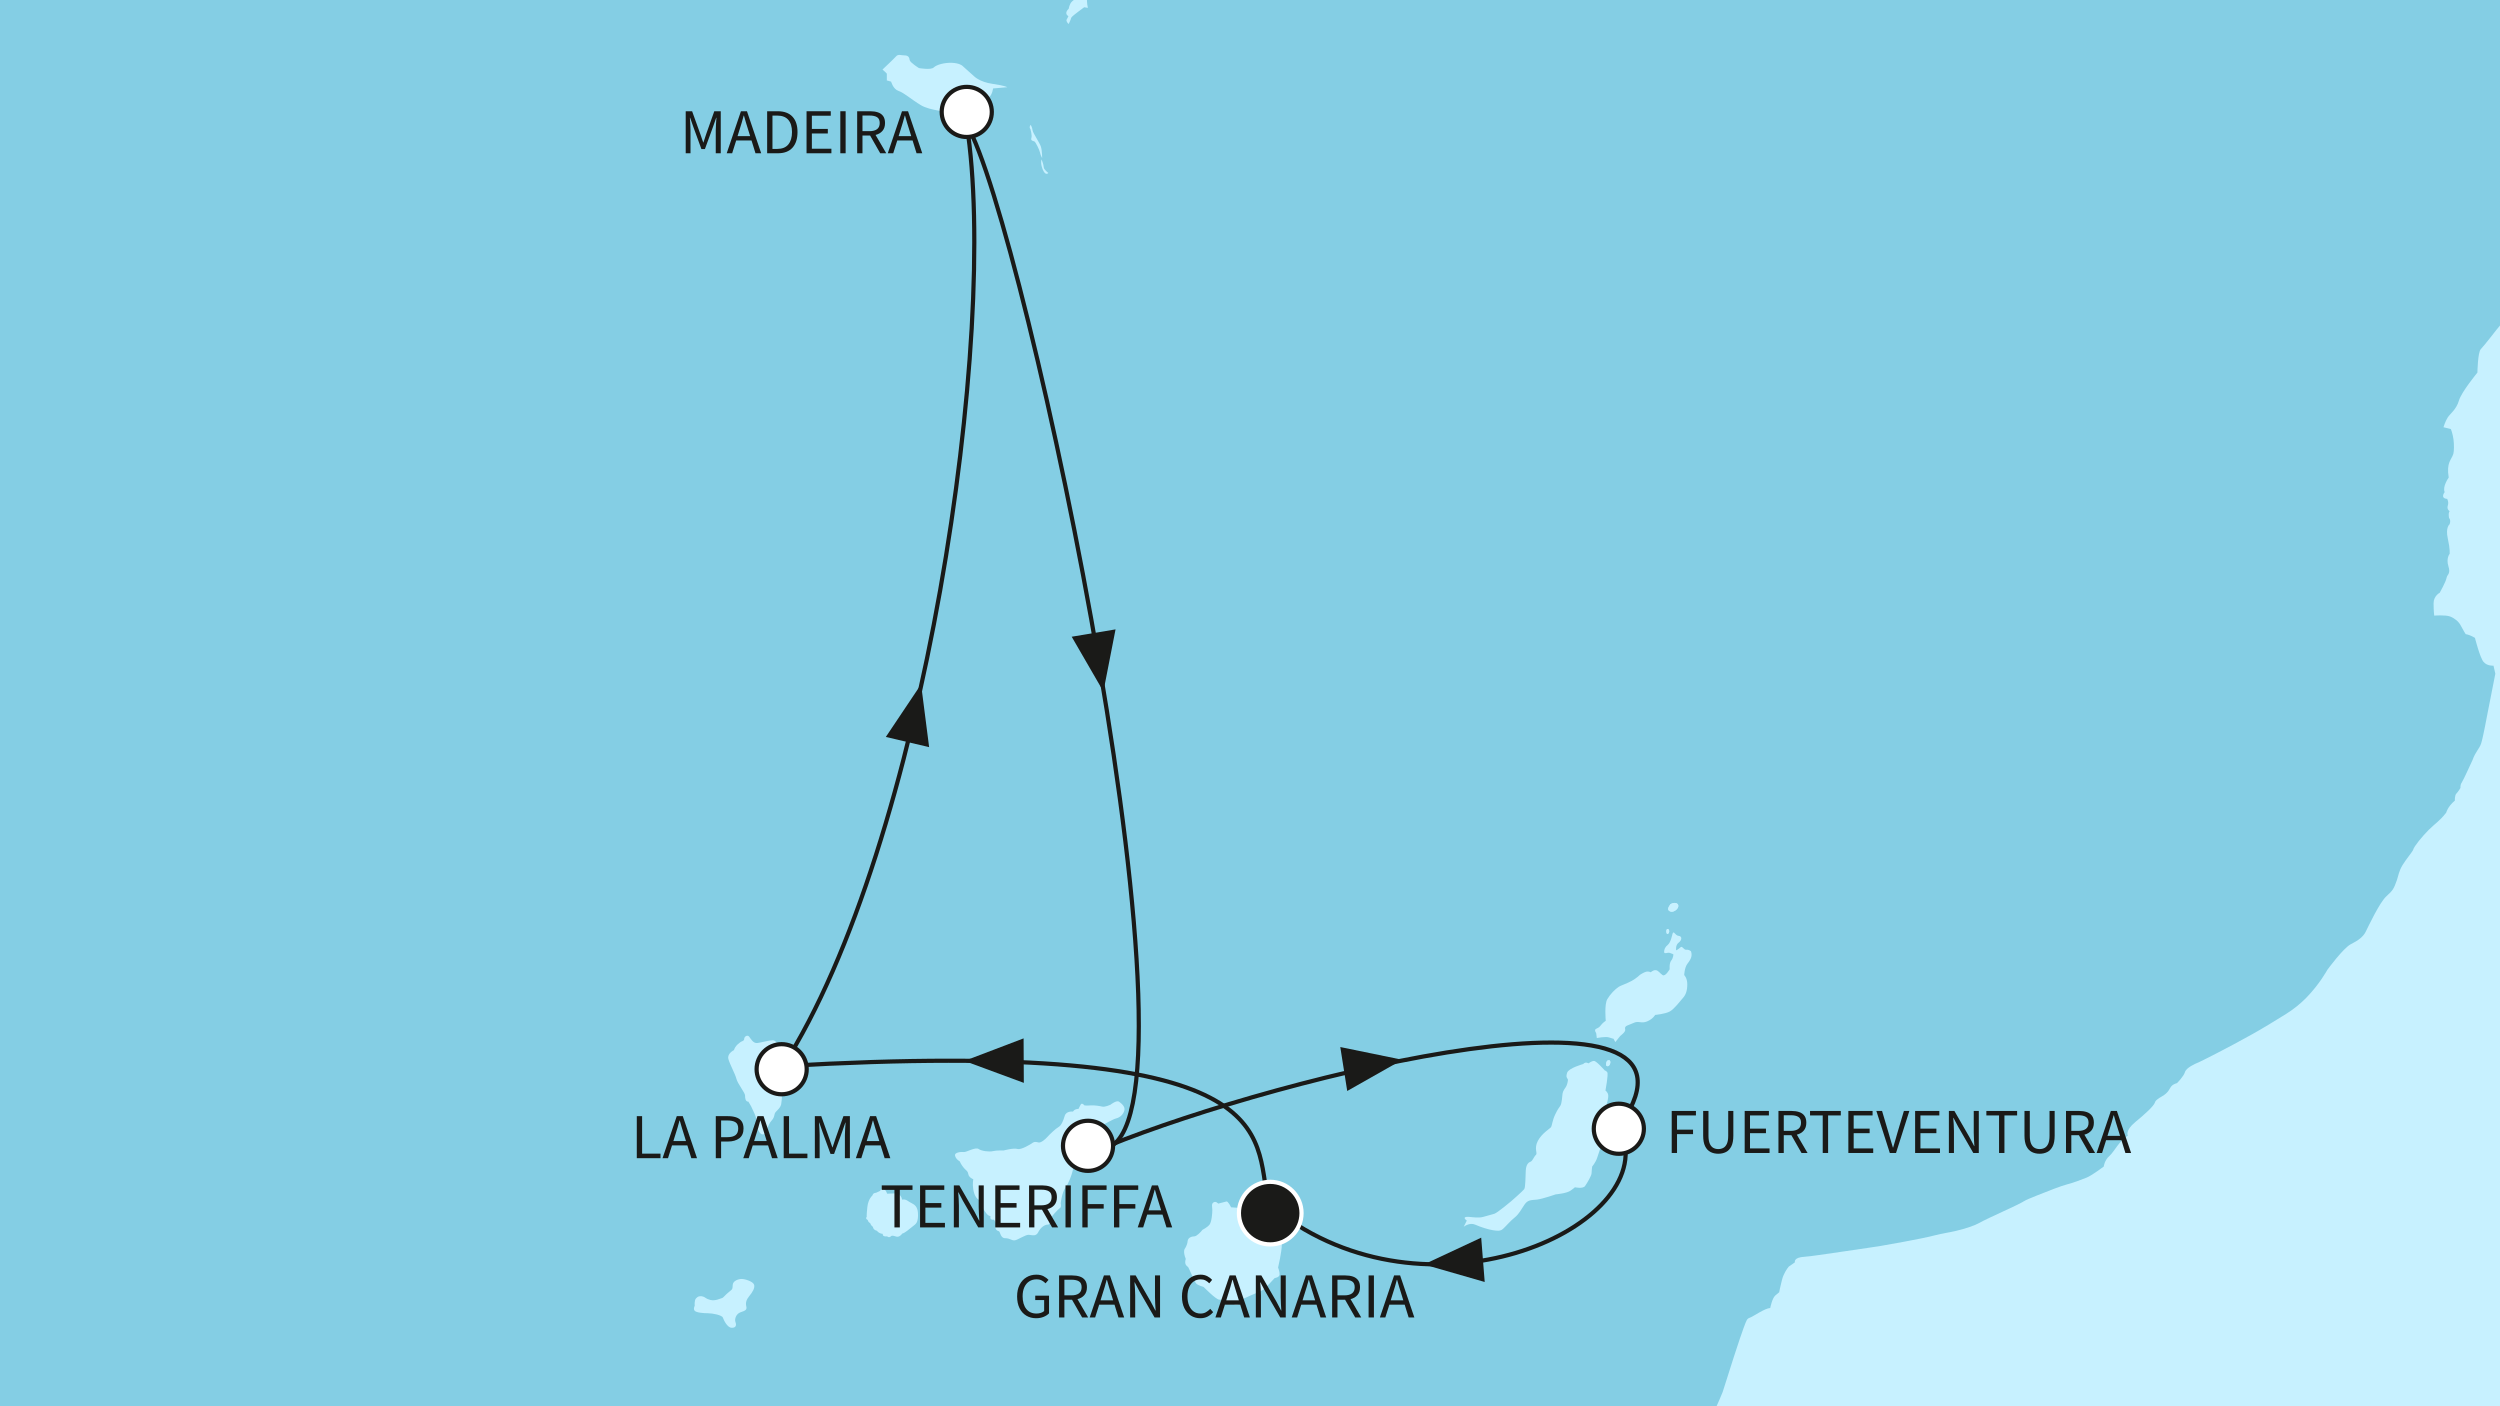 <?xml version="1.0" encoding="utf-8"?>
<!-- Generator: Adobe Illustrator 29.7.1, SVG Export Plug-In . SVG Version: 9.03 Build 0)  -->
<svg version="1.1" id="Ebene_1" xmlns="http://www.w3.org/2000/svg" xmlns:xlink="http://www.w3.org/1999/xlink" x="0px" y="0px"
	 width="640px" height="360px" viewBox="0 0 640 360" style="enable-background:new 0 0 640 360;" xml:space="preserve">
<rect x="0" y="0" width="640" height="360" fill="#808080" stroke="none"/>
<style type="text/css">
	
		.st0{clip-path:url(#SVGID_00000066502101637379868820000000756640679476629156_);fill-rule:evenodd;clip-rule:evenodd;fill:#84CEE4;}
	.st1{clip-path:url(#SVGID_00000066502101637379868820000000756640679476629156_);}
	.st2{fill-rule:evenodd;clip-rule:evenodd;fill:#C7F1FF;}
	.st3{fill:#C7F1FF;}
	
		.st4{clip-path:url(#SVGID_00000066502101637379868820000000756640679476629156_);fill-rule:evenodd;clip-rule:evenodd;fill:#C7F1FF;}
	
		.st5{clip-path:url(#SVGID_00000066502101637379868820000000756640679476629156_);fill:none;stroke:#1A1A18;stroke-width:1.075;stroke-miterlimit:10;}
	.st6{clip-path:url(#SVGID_00000066502101637379868820000000756640679476629156_);fill:#1A1A18;}
	
		.st7{clip-path:url(#SVGID_00000066502101637379868820000000756640679476629156_);fill-rule:evenodd;clip-rule:evenodd;fill:#FFFFFF;stroke:#1A1A18;stroke-width:1.075;stroke-miterlimit:10;}
	.st8{fill:#1A1A18;}
	
		.st9{clip-path:url(#SVGID_00000066502101637379868820000000756640679476629156_);fill-rule:evenodd;clip-rule:evenodd;fill:#1A1A18;stroke:#FFFFFF;stroke-width:1.075;stroke-miterlimit:10;}
</style>
<g>
	<defs>
		<rect id="SVGID_1_" width="640" height="360"/>
	</defs>
	<clipPath id="SVGID_00000072265954177209524520000006906113222379348143_">
		<use xlink:href="#SVGID_1_"  style="overflow:visible;"/>
	</clipPath>
	
		<rect x="-185.782" y="-174.449" style="clip-path:url(#SVGID_00000072265954177209524520000006906113222379348143_);fill-rule:evenodd;clip-rule:evenodd;fill:#84CEE4;" width="1106.612" height="1202.886"/>
	<g style="clip-path:url(#SVGID_00000072265954177209524520000006906113222379348143_);">
		<g>
			<path class="st2" d="M266.477,37.562c-0.316-1.03-2.052-3.478-2.136-4.191
				c-0.075-0.709-0.475-1.421-0.475-1.421c-0.548,0.632-0.073,1.105-0.073,1.105
				s0.473,1.582,0.239,2.293c-0.239,0.711,0.473,0.711,0.789,0.868
				c0.316,0.161,1.341,2.295,1.421,2.843c0.077,0.559,0.552,1.427,0.552,1.427
				S266.793,38.587,266.477,37.562z M267.19,42.778c0-0.63-0.552-1.973-0.552-1.973
				s-0.345,0.751,0.186,2.265c0.038,0.106,0.079,0.223,0.126,0.342
				c0.714,1.739,1.43,0.868,1.43,0.868S267.19,43.412,267.19,42.778z"/>
		</g>
	</g>
	<g style="clip-path:url(#SVGID_00000072265954177209524520000006906113222379348143_);">
		<g>
			<path class="st2" d="M201.726,272.708c-0.077-0.711-1.343-1.741-1.657-3.161
				c-0.318-1.427-1.264-3.241-2.22-3.241c-0.946,0-2.839,0.55-3.948,0.707
				c-1.104,0.161-1.741-1.184-2.134-1.657c-0.396-0.479-1.27-0.082-1.27,0.711
				c0,0,0,0.316-0.471,0.473c-0.473,0.159-0.946,0.634-0.946,0.634
				s-0.793,0.473-1.195,1.661c0,0-1.809,0.866-1.414,2.291
				c0.396,1.425,1.741,3.794,2.052,5.062c0.318,1.26,2.216,3.555,2.216,4.264
				c0,0.716,0.082,1.582,0.871,1.582c0.057,0.212,0.36,0.555,0.7,1.231
				c0.568,1.114,1.27,2.724,1.27,3.12c0,0.632,0,1.657,0.32,2.452
				c0.318,0.789,0.712,1.578,1.421,1.578c0.711,0,1.027-0.871,1.111-1.343
				c0.077-0.473,0.55-1.664,1.105-2.212c0.555-0.557,0.636-1.109,0.791-1.743
				c0.155-0.627,1.423-1.262,1.657-2.446c0.239-1.186,0.318-4.273,0-4.9
				c-0.309-0.634-0.393-1.029,0-2.061
				C200.383,274.681,201.805,273.417,201.726,272.708z M233.585,308.126
				c-1.341-0.636-1.419-1.189-2.685-1.03c0-0.555-0.559-1.58-1.582-1.58
				c-1.027,0-2.216,0.075-2.216,0.075s-0.314-1.105-0.945-1.182
				c-0.636-0.079-0.871,0.473-0.871,0.473l-1.03,0.473c0,0-0.791,0-0.871,0.634
				c0,0-1.107,0.868-1.343,3.003c-0.234,2.137-0.159,2.532-0.159,2.532
				s-0.475,0.393,0.243,0.789c0.153,0.632,0.628,0.793,0.628,0.793
				s0.234,0.709,0.711,0.945c0,0,0,0.791,1.03,1.03c0,0,0.473,0.714,1.502,0.791
				c0,0-0.238,0.791,1.105,0.634c0,0,0.475,0.473,0.955,0
				c0.473-0.477,1.262,0.236,1.896,0.077c0.632-0.159,1.023-0.789,1.023-0.789
				s0.323,0,1.268-0.714c0.948-0.711,1.341-1.105,1.975-1.577
				c0.634-0.48,0.793-1.43,0.793-2.375
				C235.013,310.181,234.931,308.758,233.585,308.126z M189.868,327.414
				c-0.868,0-2.212,0.473-2.291,1.503c-0.079,1.029,0.08,1.029-0.95,1.818
				c-1.025,0.789-1.423,1.504-1.821,1.584c-0.393,0.075-1.657,0.784-2.925,0.473
				c-1.259-0.318-1.184-0.634-1.893-0.87c-0.714-0.236-1.345-0.08-1.818,0.473
				c-0.477,0.552-0.318,1.9-0.318,1.9s-0.398,0.634-0.08,1.182
				c0.318,0.559,2.291,0.714,3.476,0.714c1.191,0,3.559,0.475,3.798,1.109
				c0.234,0.63,1.107,2.528,2.214,2.609c1.109,0.075,1.343-0.634,1.027-1.427
				c-0.314-0.789,0.161-2.134,1.266-2.53c1.105-0.393,1.741-0.55,1.502-1.502
				c-0.234-0.948,0-1.737,0.787-2.687c0.791-0.948,1.507-2.134,1.189-2.925
				C192.716,328.049,190.739,327.414,189.868,327.414z M286.478,282.034
				c-0.628-0.475-2.218,0.791-2.218,0.791s-1.421,0.634-2.05,0.473
				c-0.632-0.155-2.057-0.393-3.005-0.312c-0.948,0.075-1.582,0-1.582,0
				s-0.632-0.795-0.95-0.236c-0.312,0.548-0.555,1.105-0.555,1.105
				c-1.186,0.077-1.423,0.711-1.423,0.711s-1.741-0.238-2.132,1.105
				c-0.395,1.345-0.871,2.452-1.582,2.85c-0.711,0.391-2.289,1.893-2.848,2.528
				c-0.555,0.632-1.659,1.582-2.291,1.421c-0.632-0.157-1.027-0.316-1.818,0.318
				c0,0-2.612,1.661-3.555,1.346c-0.95-0.318-3.557,0.393-3.557,0.393
				s-1.741-0.077-2.691,0.159c-0.95,0.236-2.925,0-3.714-0.552
				c-0.789-0.552-3.162,0.866-3.721,0.789c-0.55-0.08-2.525,0-2.287,0.952
				c0.236,0.948,1.182,1.421,1.182,1.421s0.398,0.946,1.105,1.739
				c0.718,0.789,0.952,0.711,1.111,1.577c0.155,0.871,1.262,1.268,1.262,1.268
				s-0.236,1.186,0,2.609c0.234,1.425,0.791,2.45,1.661,2.768
				c0,0,0.714,0.946,0.634,1.423c-0.077,0.475,1.107,2.214,1.58,2.45
				c0.473,0.238,0.555,0.238,0.555,0.238s-0.395,1.03,0.87,0.868
				c0,0,0.791,1.025,0.473,1.659c-0.314,0.632,0.239,1.186,0.712,1.266
				c0.477,0.079,0.398,1.818,1.661,1.818c1.268,0,1.657,0.634,2.448,0.555
				c0.795-0.082,2.771-1.505,3.641-1.423c0.871,0.075,1.816,0.473,2.371-0.632
				c0.676-1.354,1.739-1.975,2.448-1.975c0.712,0,0.555-0.634,0.555-1.191
				c0-0.55,2.214-2.848,2.609-3.082c0.398-0.239,0.157-1.186,0.157-1.186
				s0.318-2.764,1.189-3.955c0.866-1.182,1.582-3.157,1.898-4.425
				c0.312-1.264,0.707-4.744,0.707-4.744l1.191-1.107c0,0,1.184-0.316,2.132-1.661
				c0,0,1.659-1.025,2.293-2.13c0.634-1.111,0.634-1.9,1.266-2.057
				c0.63-0.161,2.607-1.425,3.557-1.664c0.95-0.234,1.737-0.946,2.057-1.975
				C288.135,283.297,287.112,282.506,286.478,282.034z M326.479,315.006
				c0,0-0.157-2.061-0.238-3.243c-0.075-1.191-0.871-1.818-0.871-1.818l0.164-0.714
				c0.471-0.398,0.707-1.03,0.632-1.578c-0.084-0.557-0.236-1.191-1.187-0.323
				c-0.948,0.871-0.241,1.348-0.477,2.059c-0.236,0.709-1.421,0.157-1.421,0.157
				s-0.868-0.714-1.734-0.393c0,0-0.164-0.711-1.586-0.711
				c-1.418,0-2.214,0.789-2.214,0.789l-2.373-0.157c0,0-0.789-1.584-1.18-1.502
				c-0.398,0.082-2.139,0.555-2.139,0.555s-0.557-0.716-1.191-0.318
				c-0.625,0.393-0.309,1.184-0.309,1.975c0,0.789-0.161,3.005-0.712,3.721
				c-0.557,0.707-1.823,1.339-1.823,1.339c-0.314,0.473-1.502,1.664-2.05,1.664
				c-0.557,0-1.664,0.236-1.745,1.262c-0.077,1.027-0.711,1.898-0.711,1.898
				s-0.55,0.632,0.238,2.612c-0.475,1.58,0.396,1.818,0.636,2.132
				c0.234,0.316,1.582,3.716,2.055,4.189c0.473,0.475,1.896,0.871,1.896,0.871
				s3.084,3.162,3.955,3.243c0.871,0.079,1.657,0,1.657,0s0.398,0.711,1.268,0.789
				c0.871,0.082,0.787,0.632,1.661,0.557c0.866-0.082,1.025-1.266,1.025-1.266
				s1.206-0.634,2.585-1.215c1.383-0.583,2.947-1.116,3.663-1.871
				c1.416-1.5,2.369-2.528,2.369-2.528s1.264-0.159,1.264-0.948
				c0-0.791-0.396-1.741-0.396-1.741s0.952-4.03,0.952-5.85
				S326.479,315.006,326.479,315.006z M427.599,233.334
				c0.866,0.318,2.053-0.632,2.053-1.423c0-0.793-1.105-1.03-2.053-0.395
				C427.044,232.309,426.726,233.018,427.599,233.334z M427.122,238.95
				c0.477-0.555,0-1.505-0.473-0.952C426.487,238.471,426.649,239.503,427.122,238.95z
				 M432.895,243.533c0,0-0.473-0.473-1.184-0.393
				c-0.711,0.075-1.03-1.105-1.502-0.632c-0.477,0.473-1.114,0.789-1.114,0.789
				s-0.234-1.343,0.636-1.975c0.866-0.634,0.95-1.659,0-1.739
				c-0.945-0.079-1.266-1.584-1.582-0.477c-0.077,0.318-0.473,2.216-1.184,2.766
				c-0.711,0.557-0.952,1.189-0.952,1.823c0,0.63,0.873,0.082,1.425,0.236
				c0.552,0.155,0.95,0.393,0.95,0.393s0,0.871-0.555,1.582
				c-0.55,0.712-0.396,2.216-0.396,2.216s-1.105,1.973-1.818,1.5
				c-0.711-0.475-1.107-1.264-1.816-1.264c-0.714,0-1.191,0.552-1.191,0.552
				s-0.548-0.316-1.18-0.159c-0.636,0.159-1.582,0.791-1.582,0.791
				s-0.95,0.912-2.075,1.536c-1.319,0.731-2.87,1.206-3.38,1.547
				c-0.952,0.634-2.136,1.818-2.925,3.161c-0.795,1.346-0.397,5.537-0.397,5.537
				s-0.789,0.473-1.421,1.343c-0.636,0.87-1.9,0.473-1.027,1.818l0.159,1.262
				c0,0,2.289-0.473,3.159-0.155c0.868,0.316,1.107,0.316,1.107,0.316l0.475,0.87
				l1.262-1.58c0,0,1.452-1.056,1.264-1.661c-0.314-1.03,0.868-1.03,2.139-1.664
				c1.268-0.63,1.973,0.238,3.478-0.391c1.502-0.636,2.055-1.661,2.055-1.661
				s2.532-0.236,3.716-0.868c1.184-0.634,2.684-2.689,3.398-3.478
				c0.712-0.793,1.109-1.818,1.109-3.482c0-1.659-0.789-2.371-0.789-2.371
				s0.075-1.898,0.789-2.846C432.656,245.824,433.365,244.878,432.895,243.533z
				 M411.707,280.377c-0.079-0.795-0.711-1.189-0.711-1.189s0.786-4.189,0.475-4.662
				c-0.318-0.475-0.634-0.475-0.634-0.475s-2.137-2.452-2.771-2.452
				c-0.632,0-1.421,0.63-1.421,0.63s-0.714-0.55-1.345,0.164
				c0,0-3.712,1.025-4.109,2.212c-0.393,1.186,0,1.345,0.159,1.664
				c0.159,0.312-0.234,1.657-0.473,1.975c-0.238,0.316-0.795,1.105-0.87,1.737
				c-0.08,0.634-0.161,2.45-0.555,3.082c-0.398,0.634-0.632,0.793-1.345,2.295
				c-0.707,1.502-0.789,2.766-1.025,3.164c-0.239,0.391-2.373,1.582-3.398,3.557
				c-1.029,1.975,0,3.161-0.479,3.553c-0.475,0.397-0.87,1.582-1.345,1.743
				c-0.473,0.157-1.18,0.63-1.264,2.291c-0.075,1.661-0.075,4.271-0.389,4.746
				c-0.325,0.473-3.323,3.08-3.323,3.08s-3.557,3.007-4.35,3.243
				c-0.791,0.236-1.741,0.473-2.843,0.791c-1.105,0.316-2.687,0.077-3.557,0
				c-0.87-0.082-1.821,0.077-0.632,0.948l-0.793,1.58
				c0,0,1.503-1.182,2.921-0.548c1.429,0.632,3.402,1.259,4.514,1.421
				c1.102,0.157,1.891,0.316,2.607-0.316c0.712-0.632,1.896-2.057,3-2.927
				c1.109-0.868,1.664-2.055,2.532-3.321c0.873-1.264,1.741-1.105,3.164-1.264
				c1.421-0.159,4.821-1.343,4.821-1.343s2.771-0.236,3.796-0.95
				c1.027-0.714,1.102-0.868,1.102-0.868s2.061,0.475,2.612-0.318
				c0.557-0.789,1.659-2.684,1.659-3.241c0-0.555,0.159-1.739,0.159-1.739
				s0.875-1.027,1.268-2.214c0.395-1.184,1.107-3.164,1.107-3.794
				c0-0.634-0.634-1.109-0.634-1.109s0.634-1.025,0.318-1.978
				c-0.318-0.945-0.477-1.421-0.477-1.421s1.266,0.316,1.821-2.293
				c0.552-2.607,0.312-3.159,0.312-3.159S411.782,281.167,411.707,280.377z
				 M411.388,271.599c-0.236,0.398-0.475,1.425,0.239,1.345
				C412.338,272.865,412.654,270.808,411.388,271.599z M249.793,28.342
				c1.898-0.952,2.373-2.534,3.323-3.323c0.945-0.791,1.105-2.373,1.105-2.373
				l3.639-0.318c0,0-0.475-0.393-3.798-0.866c-3.321-0.473-4.743-1.978-4.743-1.978
				l-3.003-2.689c0,0-0.709-0.632-2.607-0.714c-1.9-0.077-3.955,0.475-4.666,1.187
				c-0.714,0.714-3.798,0.159-3.798,0.159s-2.287-1.423-2.371-2.055
				c-0.075-0.632-0.314-1.186-1.264-1.186c-0.946,0-1.657-0.396-2.214,0.236
				c-0.55,0.634-3.082,3.005-3.082,3.005l-0.393,0.393
				c0,0,0.868,0.716,1.107,1.032v1.739l1.105,0.314c0,0,0.473,1.896,1.898,2.375
				c1.425,0.473,3.319,2.211,5.689,3.632c2.373,1.429,7.276,1.741,7.276,1.741
				s0.475,0.791,1.266,0.475c0.787-0.314,1.734-0.95,1.734-0.95
				S247.898,29.288,249.793,28.342z M293.986,583.244c0.557,0,0.395-0.707,0.395-0.707
				C294.068,582.617,293.436,583.244,293.986,583.244z M293.831,584.115
				c0,0,0.318,1.659,0.791,1.821C295.097,586.095,293.831,583.401,293.831,584.115z"/>
		</g>
	</g>
	<g style="clip-path:url(#SVGID_00000072265954177209524520000006906113222379348143_);">
		<path class="st3" d="M427.599,233.334c0.866,0.318,2.053-0.632,2.053-1.423
			c0-0.793-1.105-1.03-2.053-0.395C427.044,232.309,426.726,233.018,427.599,233.334z
			"/>
		<path class="st3" d="M427.122,238.95c0.477-0.555,0-1.505-0.473-0.952
			C426.487,238.471,426.649,239.503,427.122,238.95z"/>
		<path class="st3" d="M411.627,272.944c0.711-0.079,1.027-2.136-0.239-1.345
			C411.152,271.996,410.913,273.024,411.627,272.944z"/>
		<path class="st3" d="M273.514,4.147l-0.395,0.789c0,0-0.239,0.159,0,0.632
			c0.236,0.477,0.471,0.555,0.471,0.555s0.559-1.107,0.636-1.58
			c0.234-0.395,1.341-1.184,1.739-1.502s1.582-1.186,1.582-1.186l0.952,0.157
			l-0.163-0.871c-0.077-0.391-0.077-1.264-0.077-1.264s0.314-0.159,0-0.473
			c-0.32-0.318-1.266-0.318-1.896-0.159c-0.634,0.159-1.186,0.473-1.902,1.107
			c-0.707,0.634-0.871,1.893-0.871,1.893S272.247,3.358,273.514,4.147z"/>
	</g>
	
		<path style="clip-path:url(#SVGID_00000072265954177209524520000006906113222379348143_);fill-rule:evenodd;clip-rule:evenodd;fill:#C7F1FF;" d="
		M921.031,675.878l-0.069-785.813H814.002l-2.691,6.801l-4.275,8.537
		c0,0-0.53,1.823-1.531,3.942c-0.57,1.189-1.445,2.475-2.059,3.581
		c-1.997,3.577-3.922,5.95-4.94,7.656c-1.9,3.162-2.932,6.485-5.771,11.86
		c-2.85,5.378-6.091,7.905-6.091,7.905s-3.476,4.428-5.373,6.641
		c-1.898,2.212-6.96,4.109-8.064,5.216c-1.107,1.105-3.793,3.005-5.853,3.166
		c-1.476,0.11-4.521,2.753-6.381,4.233c-0.731,0.579-1.684,0.983-1.684,0.983
		s-1.765,0.904-2.472,0.986c-1.049,0.594-2.227,1.637-3.06,2.333
		c-1.898,1.582-6.557,4.346-8.298,4.346c-1.739,0-1.98-0.709-3.562,0.557
		c0,0-1.262,0.946-3.159,2.132c0,0-1.582,0.871-2.296,1.345
		c-0.705,0.473-1.814,0.871-1.814,0.871c0-0.871-1.03-0.316-1.03-0.316
		c-0.555,0.473-5.298,3.082-5.298,3.082c-1.582-0.157-4.112,1.264-4.112,1.264
		s-6.719,3.323-7.51,3.48c0,0-1.014-0.064-1.816,0.552
		c-1.348,1.03-3.398,1.345-4.428,1.818c-2.691,0.634-2.375,1.423-3.637,2.846
		c-1.268,1.423-4.9,4.589-6.01,4.744c-0.398,0.161-2.605,0.082-2.605,0.082
		c0-0.87-0.875-0.555-0.875-0.555s-0.791,0-2.373,1.584
		c-1.582,1.578-3.316,4.898-3.316,4.898s-0.157,0.632-1.268,2.689l-0.314,0.791
		c0,0-3.321,4.582-4.193,5.298c-0.866,0.709-1.975,2.607-1.975,2.607
		s-0.946,0.157-1.5,0.95c-0.557,0.789-0.316,1.741-0.316,1.741
		s-3.875,3.555-6.248,6.637c-1.578,1.58-5.851,4.744-10.433,9.962
		c-4.582,5.216-7.751,6.798-9.016,7.905c-1.262,1.107-0.789,2.528,0.479,3.48
		c1.262,0.948,1.262,0.948,1.262,3.002c0,2.055-2.53,4.744-2.53,6.642
		c0,1.898,2.216,1.582,2.216,2.371c0,0,0.157,2.057-0.161,2.532
		c-0.316,0.473-0.552,1.58-0.473,2.687c0.634,2.53-0.948,4.271-1.582,5.378
		c-0.627,1.105-3,6.482-3,6.482s-0.121,0.433-0.656,1.089
		c-1.182,1.449-3.458,3.966-4.405,5.232c-1.9,2.534-8.38,10.278-8.38,10.278
		s-3.241,4.194-4.034,4.982c-0.789,0.789-0.871,6.009-0.871,6.009
		s-4.109,4.978-4.744,7.194c-0.632,2.216-2.211,3.319-2.843,4.271
		c-0.632,0.948-1.105,2.528-1.105,2.528l1.896,0.473c0,0,0.446,1.027,0.672,2.667
		c0.159,1.202,0.159,2.989-0.04,3.661c-0.473,1.582-1.823,2.132-1.189,6.087
		c0,0-1.657,2.291-1.03,3.719c0,0-1.266,1.58,0.636,1.739
		c0,0,0.477,0.789,0.159,1.739c-0.316,0.948,0.475,1.421,0.475,1.421
		s-0.4,0.239-0.157,1.739c0,0,0.55,0.395,0.157,1.586
		c0,0-1.107,0.784-0.475,3.632s0.475,3.953,0.475,3.953s-0.948,1.109-0.316,3.159
		c0.632,2.059-0.318,2.059-0.475,3.007c-0.157,0.948-1.745,3.793-1.745,3.793
		s-1.575,0.791-1.575,2.689c0,1.898,0.159,3.164,0.159,3.164
		s2.921-0.238,4.109,0.236c1.182,0.473,2.211,1.343,2.684,2.296
		c0.479,0.948,1.268,2.212,1.268,2.212c1.107,0.157,2.371,0.948,2.371,0.948
		s1.266,5.062,2.211,6.166c0.955,1.107,2.534,0.95,2.534,0.95l0.473,2.055
		l-2.052,10.433c0,0-1.105,6.007-1.584,7.435
		c-0.477,1.423-1.423,2.055-2.214,4.269c-0.157,0.316-2.373,5.221-2.768,5.771
		c-0.396,0.555-0.314,1.345-0.314,1.345s-0.555,0.948-1.03,1.421
		c-0.473,0.473-0.398,1.818-0.398,1.818c-1.893,1.586-2.214,3.082-2.214,3.082
		c-1.734,2.216-2.923,2.85-4.5,4.428c-1.584,1.584-3.798,4.271-3.955,5.062
		c-0.075,0.376-1.816,2.439-2.707,3.906c-0.988,1.617-1.069,2.762-1.48,3.919
		c-0.793,2.214-0.957,2.532-2.691,4.112c-1.741,1.582-4.662,7.828-5.296,9.092
		c-0.634,1.264-1.9,2.216-3.798,3.162c-1.898,0.948-6.007,6.562-6.007,6.562
		s-1.951,3.628-5.409,7.165c-1.467,1.496-3.208,2.914-5.181,4.142
		c-2.238,1.385-5.426,3.376-8.703,5.21c-6.449,3.612-13.23,6.993-13.751,7.203
		c-0.795,0.314-3.084,1.341-3.402,2.45c-0.312,1.105-2.052,2.843-2.052,2.843
		s-0.868,0.157-1.425,0.791c-0.555,0.634-0.632,1.582-2.45,2.609
		c-1.818,1.028-1.739,1.5-1.739,1.5c-0.32,0.952-2.375,2.848-5.059,5.062
		c-2.689,2.216-1.896,3.478-1.896,3.478c-2.214,1.266-3.478,4.112-4.746,5.221
		c-1.266,1.107-1.425,2.687-1.425,2.687s-3.164,2.371-4.426,2.843
		c-1.264,0.477-3.164,1.266-5.059,1.745c-1.242,0.309-4.907,1.706-7.7,2.85
		c-1.478,0.61-2.718,1.087-3.21,1.414c-1.423,0.952-9.169,4.273-11.383,5.534
		c-1.253,0.718-3.566,1.489-5.972,2.059c-1.845,0.44-3.745,0.694-5.258,1.102
		c-3.475,0.95-14.074,2.768-14.074,2.768s-5.256,0.811-10.373,1.542
		c-3.922,0.563-7.768,1.158-9.067,1.226c-3.009,0.157-2.538,1.425-2.538,1.425
		l-1.573,1.104c-0.322,0.391-1.27,1.582-1.741,3.398
		c-0.479,1.818-0.711,3.164-0.711,3.164s-0.082,0.077-0.955,0.789
		c-0.866,0.716-1.337,3.243-1.337,3.243c-1.43,0.082-4.273,2.134-5.144,2.452
		c-0.87,0.314-0.87,0.548-1.659,2.609c-0.789,2.05-4.114,12.328-5.373,16.44
		c-0.32,0.793-1.273,3.084-1.98,4.509c-0.711,1.421-2.687,4.109-3.084,5.371
		c-0.391,1.266-1.184,1.584-1.739,2.771c-0.55,1.184-0.632,3.239-0.55,3.637
		c0.077,0.395-0.395,2.057-0.395,2.057s-3.241,8.221-3.405,10.117
		c-0.152,1.9-1.812,5.537-1.812,5.537s-1.107,3.002-2.691,5.057
		c-1.58,2.057-4.9,5.059-4.9,5.059s-2.006,1.374-4.483,2.863
		c-4.176,2.51-9.845,5.771-10.541,6.467c-1.107,1.105-2.848,2.689-6.957,3.794
		c-4.109,1.107-6.326,0.634-6.326,0.634s-0.943,2.371-2.373,4.271
		c-1.418,1.893-3.316,3-4.425,4.109c-1.102,1.107-4.98,1.421-4.98,1.421
		s-4.35,5.218-4.821,7.275c-0.48,2.052,0.159,2.53,0.159,2.53
		s0.552,3.716-1.343,8.935c-1.9,5.216-4.823,9.403-6.085,10.512
		c-0.813,0.707-1.88,4.922-2.541,7.764c-0.552,1.266-0.466,3.069-0.55,3.778
		c-0.077,0.712-2.289,5.376-2.289,5.376s-1.898,2.216-2.689,3.796
		c-0.791,1.58-0.871,3.241-0.871,3.241l-1.98,4.821l0.323,1.9
		c-1.9,4.271-1.107,4.582-1.107,4.582s0.157,1.107,0.157,2.846
		c0,0-0.318,0.477-0.157,1.03c0.157,0.555,0.236,2.134,0.236,2.134l0.709,0.473
		c0.795,0.479,0.161,4.589,0.161,4.589s0,1.5-0.236,2.371
		c-0.243,0.871,0.157,1.819,0,2.607c-0.086,0.634-0.161,1.191-0.559,1.9
		c-0.393,0.712-0.473,1.9-0.473,1.9s-0.276,0.904-0.711,1.5
		c-1.264,1.741-1.343,7.43-1.343,7.43s-3.084,3.005-4.503,3.478
		c-1.427,0.477-1.98,4.98-1.98,4.98s-3.981,1.63-6.423,2.81
		c-0.579,0.279-1.074,0.462-1.403,0.669c-1.743,1.109-4.507,4.034-7.035,7.828
		c-2.532,3.796-4.112,4.821-5.853,5.93c-1.739,1.109-4.112,4.03-4.112,4.03
		s-3.164,3.796-5.059,5.378c-1.898,1.582-0.634,2.368-0.634,2.368
		s-0.404,0.473-1.102,1.052c-1.102,0.924-2.691,2.117-2.691,2.117
		s-1.405,0.941-2.36,1.39c-1.244,0.583-2.545,1.14-4.132,2.225
		c-0.53,0.362-1.153,0.782-1.728,1.284c-3.641,3.161-7.121,8.542-7.755,11.226
		c-0.632,2.691-3.314,5.059-3.314,5.059c0.318,1.582,0.945,0.95,1.58,0
		c0.628-0.95,1.421-1.262,2.848-2.846c1.423-1.584,1.582-2.687,1.582-4.268
		c0-1.582,3.155-5.691,3.155-5.691s1.191-1.025,1.741-0.155c0,0,0,0,0.318-0.795
		c0.318-0.791,1.578-2.211,1.578-2.211l-0.471,1.739h0.789l0.479-1.109
		l0.941,2.85l-0.307,1.339l-0.243,1.189l0.87-0.632
		c0.95-0.159,1.421-0.95,1.421-0.95l-0.471,1.582
		c-2.534,0.475-1.739,2.371-1.739,2.371c-2.373,1.266-3.166,3.639-3.166,3.639
		l-3.159,4.9l-0.557,0.159l-0.077,0.548c0,0-1.027,1.266-1.102,1.98
		l-2.852,3.48c-3.323,1.739-0.475,2.371-0.475,2.371s0.197,0.353-0.102,0.979
		c-0.813,1.726-2.746,5.026-2.746,5.026s-0.63,0.89-0.968,1.248
		c-0.831,0.875-1.874,1.759-1.874,1.759l-0.157,1.425c0,0-1.109,2.766-2.055,3.555
		c-0.95,0.793-0.795,2.455-0.795,2.455s-0.309,0.789-1.262,1.896
		c-0.948,1.105-1.109,1.737-1.109,1.737c-2.53,1.266-2.373,3.796-2.373,3.796
		s0.795-0.946,2.061-0.316c0.318,0.159,0.513,0.424,0.723,0.762
		c0.63,0.988,0.855,2.607,0.38,4.14c-1.001,3.263-3.948,4.901-5.375,5.535
		c-1.419,0.632-2.05-0.157-2.05-0.157c0,1.262-1.109,2.846-1.109,2.846
		c-0.791,0,0.155,0.157,0.95,1.107l-0.477,1.421c0,0-0.473,0.318-0.793,0.791
		c-0.946,0.948-1.893,3.798-1.893,5.848c0,0.932-0.053,2.318-0.234,3.639
		c-0.23,1.604-0.614,3.115-0.875,3.639c-0.473,0.945-1.268,1.739-3.159,3.161
		c-0.676,0.504-0.897,1.635-1.153,2.947c-0.469,2.377-0.72,5.36-1.538,6.381
		c-0.393,0.552-0.789,0.393-1.023,0.789c-0.245,0.398-0.082,1.266-0.082,1.266
		c-0.583,1.056-2.201,1.9-3.752,2.483c-1.595,0.592-3.128,0.917-3.128,0.917
		s-0.707-0.316-0.946-0.95c-0.234-0.63-1.582-0.871-2.214-0.55
		c-0.921,0.459-1.343,1.261-1.662,1.896c-0.318,0.634-2.689,2.214-3.318,3.084
		c-0.634,0.871,0.236,1.107,0.236,1.107l-0.32,0.868l-1.577,0.632
		c0,0,0,0.159-1.107,3.164c-0.296,0.795-0.506,1.73-0.771,2.435l-3.128,6.036
		c0,0.963-0.133,1.1-0.685,2.612c-0.552,1.516,0.27,1.929-1.1,3.027
		c-1.374,1.1-1.374,1.1-1.516,2.198c-0.135,1.098-0.683,1.929-0.272,2.612
		c0.413,0.685-0.411,0.691-0.687,2.061c-0.279,1.374-0.411,3.301-0.411,4.677
		c0,1.372-1.239,5.495-0.965,7.556c0.276,2.062-1.374,6.323-1.374,8.248
		c0,1.927-0.276,4.125-0.548,6.052c-0.276,1.924-0.689,3.435-0.689,4.947
		c0,1.513-1.098,7.561-1.098,8.661c0,1.098-0.829,2.064-0.685,3.299
		c0.137,1.235-0.97,4.812-0.413,5.91c0.55,1.1,1.781,2.612,2.059,3.159
		c0.276,0.557,1.098-1.922,1.374-2.744c0.27-0.824-0.276-2.338-0.413-3.164
		c-0.135-0.822,0.826,0,0.968-1.646c0.13-1.652,0-2.616,0-3.303
		c0-0.683-1.103-1.788-0.141-3.023c0.961-1.237,1.374-3.435,2.059-4.125
		c0.689-0.687,0.831,0.276,1.102-1.646c0.276-1.929,0-2.064,0.683-3.303
		c0.691-1.237,0.327-4.682,1.242-3.851c1.511,1.381,2.064,1.381,2.885,0.552
		c0.826-0.822,0.689-2.749,0.826-0.822c0.137,1.922-1.237,3.849-0.963,5.084
		c0.279,1.239-0.274,1.509,1.372,2.609c1.653,1.1,2.614,1.376,2.614,2.477
		c0,1.098-1.102,1.098,0.137,2.609c1.237,1.516,2.479,2.755,1.376,3.166
		c-1.098,0.409-1.513,0.685-1.924-0.968c-0.411-1.646-0.959-2.47-1.1-3.159
		c-0.141-0.685-1.509-4.26-1.648-1.922c-0.141,2.336-1.376,2.201,0,3.71
		c1.374,1.513,0.822,1.648,1.79,3.025c0.959,1.374,0.55,1.747,1.233,2.609
		c2.061,2.616,2.406,4.573,3.369,6.085l1.831,5.205
		c0.986,1.317,0.659,2.137,2.134,3.778c1.478,1.644,2.629,1.803,2.793,0.983
		c0.163-0.822-0.329-4.266-0.658-5.908c-0.327-1.642,1.969-1.483,1.969-0.822
		c0,0.656,0.822,1.476,1.809,2.298c0.983,0.82,1.314,2.793,2.136,3.449
		c0.82,0.654,1.642,2.788,1.969,3.447c0.327,0.656,0.493,4.598,1.147,5.583
		c0.656,0.983,1.317,2.788,1.81,3.12c0.49,0.327,1.476,2.463,2.62,2.625
		c1.153,0.164,1.485,1.149,1.642,1.642c0.17,0.495,0.663,2.956,0.663,3.612
		c0,0.656-0.329,1.642-1.812,2.134c-1.474,0.495-0.325,0.983-0.493,1.641
		c-0.159,0.659-0.488,1.644-0.488,2.298c0,0.661,0.656,1.153,0.656,1.642
		c0,0.495,0.654,1.805,0.654,1.805s-0.491,1.81-0.981,2.136
		c-0.493,0.329-1.971,2.137-1.971,3.122c0,0.983,1.642-1.153,1.642-1.153
		s0.329,1.973,0.82,2.631c0.491,0.652-0.164,2.293-0.164,2.293
		s-0.168,1.975-0.493,2.629c-0.327,0.661-0.327,1.149-0.656,2.137
		c-0.329,0.981-0.164,0.981-1.639,1.149c-1.483,0.163-0.82,1.147-0.82,1.147
		s-0.283,0.63-0.524,1.295c-0.775,0.521-1.255,0.965-1.474,1.929
		c-0.057,0.259-0.177,0.535-0.316,0.813c-0.19,0.146-0.318,0.234-0.318,0.234
		l0.172,0.024c-0.389,0.694-0.902,1.394-1.131,1.942
		c-0.354,0.846-0.535,0.888-1.153,1.951c-0.623,1.065-1.821,1.686-1.021,2.128
		c0.795,0.446,0.928,0.974,1.328,0.356c0.4-0.619,0.312-0.886,1.065-1.951
		c0.751-1.065,0.846-1.551,1.553-2.037c0.711-0.49,0.711-0.579,1.683-1.153
		c0.727-0.433,1.133-0.541,1.44-0.7l0.769,0.113
		c0.055,0.389,0.102,0.797-0.482,1.562c-0.707,0.932-1.063,1.463-1.549,2.216
		c-0.49,0.753-0.532,0.976-1.244,1.774c-0.707,0.795-1.242,0.932-1.86,1.332
		c-0.625,0.396-0.753,0.619-1.463,0.928c-0.711,0.309-0.8,0.577-1.6,0.177
		c-0.798-0.397-0.707-0.751-1.463-0.751c-0.751,0-2.302-0.709-1.551,0.219
		c0.756,0.932,0.976,1.242,1.683,2.53c0.712,1.286,0.798,1.904,1.065,2.746
		c0.265,0.842,0.707,1.419,1.153,1.684c0.448,0.267,2.751,0.802,2.974,1.332
		l6.606,7.941c2.061,3.429,2.83,6.942,2.83,6.942s0.34,3.774,0.599,5.232
		c0.259,1.456,1.286,2.486,1.286,3.946c0,1.454-0.256,2.229,0.945,4.545
		c1.198,2.311,3.257,7.713,3.257,9.772c0,2.059,0.95,9.089,1.032,15.519
		c0.084,6.432-0.687,14.319-1.2,20.49c-0.515,6.173-1.891,11.319-8.491,26.924
		c-3.014,7.128-5.468,13.572-7.046,17.797c-1.887,5.022-2.687,8.283-2.643,9.728
		c0.086,2.656-1.027,6.173-1.631,7.543c-0.597,1.374-2.658,4.885-1.626,6.86
		c0.57,1.094,0.63,3.82,0.641,6.688c0,2.293,0,4.869-0.04,5.402
		c-0.091,1.198-0.517,1.286-0.175,2.485c0.343,1.202,0.424,4.03-2.229,9.514
		c-2.658,5.49-4.801,9.352-6.858,11.75c-2.061,2.402-1.887,3.259-2.662,4.461
		c-0.767,1.195-4.023,7.117-10.201,14.317c0,0-5.912,8.318-6.776,8.831
		c-0.855,0.515-10.113,5.917-11.997,6.516c-1.885,0.603-5.919,0.769-5.919,1.798
		c0,1.032,3.774,4.204,4.204,3.692c0.426-0.515,0-2.746,1.197-3.261
		c1.2-0.515,4.114,0.515,5.574,1.114c1.458,0.601,6.345,3.862,8.06,8.146
		c1.712,4.288,2.66,4.459,4.542,5.234c1.882,0.769,3.347,3.252,3.688,4.112
		c0.342,0.859,2.569,5.062,2.569,6.087c0,1.03,0.261,2.059,1.547,2.572
		c1.286,0.513,2.227,2.83,2.835,4.887c0.597,2.061,0.422,3.091,0.422,3.86
		c0,0.771,1.372,1.027,1.372,2.057c0.685,1.372-0.343,3.429,0.771,5.488
		c1.116,2.057,3.427,2.912,4.118,3.343c0,0-0.512,2.658,0.771,4.631
		c1.281,1.973,4.372,4.116,3.86,5.143c-0.515,1.03-0.537,5.767,0.325,6.88
		h658.777"/>
	
		<path style="clip-path:url(#SVGID_00000072265954177209524520000006906113222379348143_);fill:none;stroke:#1A1A18;stroke-width:1.075;stroke-miterlimit:10;" d="
		M283.706,293.33c44.437-18.036,158.41-46.057,131.483-5.881"/>
	
		<path style="clip-path:url(#SVGID_00000072265954177209524520000006906113222379348143_);fill:none;stroke:#1A1A18;stroke-width:1.075;stroke-miterlimit:10;" d="
		M282.585,294.161c28.955-5.202-20.355-237.828-35.096-262.211
		c8.347,53.176-10.844,184.418-47.042,240.979
		c129.711-7.541,120.353,17.485,124.247,34.69"/>
	
		<path style="clip-path:url(#SVGID_00000072265954177209524520000006906113222379348143_);fill:none;stroke:#1A1A18;stroke-width:1.075;stroke-miterlimit:10;" d="
		M326.559,309.735c38.762,30.311,95.605,5.141,89.1-18.331"/>
	<polygon style="clip-path:url(#SVGID_00000072265954177209524520000006906113222379348143_);fill:#1A1A18;" points="
		285.58,161.12 274.354,163.002 282.475,177.034 	"/>
	<polygon style="clip-path:url(#SVGID_00000072265954177209524520000006906113222379348143_);fill:#1A1A18;" points="
		226.772,188.656 237.857,191.268 235.796,175.183 	"/>
	<polygon style="clip-path:url(#SVGID_00000072265954177209524520000006906113222379348143_);fill:#1A1A18;" points="
		262.098,277.214 262.04,265.825 246.882,271.596 	"/>
	<polygon style="clip-path:url(#SVGID_00000072265954177209524520000006906113222379348143_);fill:#1A1A18;" points="
		343.114,268.044 344.888,279.294 358.997,271.302 	"/>
	<polygon style="clip-path:url(#SVGID_00000072265954177209524520000006906113222379348143_);fill:#1A1A18;" points="
		380.084,328.186 379.187,316.838 364.503,323.703 	"/>
	
		<path style="clip-path:url(#SVGID_00000072265954177209524520000006906113222379348143_);fill-rule:evenodd;clip-rule:evenodd;fill:#FFFFFF;stroke:#1A1A18;stroke-width:1.075;stroke-miterlimit:10;" d="
		M272.122,293.332c0-3.539,2.866-6.416,6.409-6.416s6.416,2.877,6.416,6.416
		c0,3.544-2.872,6.412-6.416,6.412S272.122,296.876,272.122,293.332z"/>
	
		<path style="clip-path:url(#SVGID_00000072265954177209524520000006906113222379348143_);fill-rule:evenodd;clip-rule:evenodd;fill:#FFFFFF;stroke:#1A1A18;stroke-width:1.075;stroke-miterlimit:10;" d="
		M193.69,273.724c0-3.539,2.868-6.416,6.412-6.416s6.416,2.877,6.416,6.416
		c0,3.544-2.872,6.412-6.416,6.412S193.69,277.268,193.69,273.724z"/>
	<g style="clip-path:url(#SVGID_00000072265954177209524520000006906113222379348143_);">
		<g>
			<path class="st8" d="M265.234,337.467c-0.94,0-1.777-0.222-2.51-0.664
				c-0.732-0.443-1.307-1.08-1.722-1.911c-0.416-0.831-0.624-1.832-0.624-3.002
				c0-1.159,0.214-2.154,0.64-2.985c0.427-0.831,1.012-1.471,1.756-1.919
				c0.743-0.448,1.591-0.673,2.542-0.673c0.743,0,1.37,0.14,1.878,0.419
				c0.509,0.278,0.916,0.582,1.223,0.91l-0.755,0.886
				c-0.273-0.284-0.591-0.525-0.951-0.722c-0.361-0.197-0.815-0.295-1.361-0.295
				c-0.722,0-1.351,0.178-1.887,0.532c-0.536,0.355-0.948,0.856-1.238,1.501
				c-0.29,0.646-0.435,1.416-0.435,2.313c0,1.355,0.309,2.43,0.927,3.223
				c0.617,0.793,1.501,1.189,2.648,1.189c0.383,0,0.749-0.058,1.1-0.173
				c0.35-0.114,0.629-0.271,0.836-0.467v-2.806h-2.279v-1.131h3.526v4.526
				c-0.339,0.361-0.796,0.659-1.37,0.895
				C266.604,337.349,265.956,337.467,265.234,337.467z"/>
			<path class="st8" d="M271.123,337.27v-10.76h3.362c0.732,0,1.383,0.096,1.952,0.287
				c0.568,0.191,1.014,0.509,1.337,0.951c0.322,0.443,0.483,1.036,0.483,1.779
				c0,0.832-0.219,1.501-0.656,2.01s-1.027,0.855-1.771,1.042l2.739,4.69h-1.542
				l-2.592-4.543h-1.951v4.543H271.123z M272.484,331.611h1.804
				c0.842,0,1.487-0.173,1.936-0.518c0.448-0.344,0.673-0.866,0.673-1.566
				c0-0.71-0.225-1.208-0.673-1.492s-1.094-0.427-1.936-0.427h-1.804V331.611z"/>
			<path class="st8" d="M278.963,337.27l3.642-10.76h1.542l3.642,10.76h-1.46
				l-1.017-3.28h-3.921l-1.033,3.28H278.963z M282.244,331.25l-0.509,1.641h3.231
				L284.458,331.25c-0.196-0.602-0.383-1.2-0.558-1.796s-0.35-1.206-0.524-1.829
				h-0.066c-0.164,0.623-0.333,1.233-0.508,1.829
				C282.626,330.05,282.44,330.648,282.244,331.25z"/>
			<path class="st8" d="M289.313,337.27v-10.76h1.41l3.888,6.758l1.164,2.23h0.066
				c-0.033-0.547-0.069-1.112-0.107-1.697s-0.057-1.162-0.057-1.73v-5.561h1.295
				v10.76H295.562l-3.903-6.774l-1.165-2.214h-0.065
				c0.043,0.536,0.084,1.088,0.123,1.656c0.038,0.569,0.058,1.138,0.058,1.706
				v5.626H289.313z"/>
			<path class="st8" d="M307.273,337.467c-0.896,0-1.697-0.222-2.403-0.664
				c-0.705-0.443-1.263-1.08-1.673-1.911s-0.615-1.832-0.615-3.002
				c0-1.159,0.208-2.154,0.624-2.985c0.415-0.831,0.983-1.471,1.705-1.919
				s1.537-0.673,2.444-0.673c0.656,0,1.235,0.135,1.738,0.402
				s0.908,0.577,1.214,0.927l-0.737,0.886c-0.285-0.306-0.607-0.552-0.968-0.738
				c-0.361-0.186-0.771-0.278-1.23-0.278c-0.679,0-1.271,0.178-1.779,0.532
				c-0.509,0.355-0.902,0.856-1.182,1.501c-0.278,0.646-0.418,1.416-0.418,2.313
				c0,0.896,0.137,1.676,0.41,2.337c0.273,0.662,0.658,1.173,1.156,1.533
				c0.497,0.361,1.085,0.542,1.764,0.542c0.514,0,0.973-0.109,1.377-0.328
				c0.405-0.219,0.776-0.514,1.116-0.886l0.754,0.853
				c-0.427,0.492-0.907,0.875-1.443,1.148S307.974,337.467,307.273,337.467z"/>
			<path class="st8" d="M311.144,337.27l3.642-10.76h1.542l3.642,10.76h-1.46
				l-1.017-3.28h-3.921l-1.033,3.28H311.144z M314.425,331.25l-0.509,1.641h3.231
				L316.639,331.25c-0.196-0.602-0.383-1.2-0.558-1.796s-0.35-1.206-0.524-1.829
				h-0.066c-0.164,0.623-0.333,1.233-0.508,1.829
				C314.807,330.05,314.621,330.648,314.425,331.25z"/>
			<path class="st8" d="M321.494,337.27v-10.76h1.41l3.888,6.758l1.164,2.23h0.066
				c-0.033-0.547-0.069-1.112-0.107-1.697s-0.057-1.162-0.057-1.73v-5.561h1.295
				v10.76h-1.41l-3.903-6.774l-1.165-2.214h-0.065
				c0.043,0.536,0.084,1.088,0.123,1.656c0.038,0.569,0.058,1.138,0.058,1.706
				v5.626H321.494z"/>
			<path class="st8" d="M330.679,337.27l3.642-10.76h1.542l3.642,10.76h-1.46
				l-1.017-3.28h-3.921l-1.033,3.28H330.679z M333.96,331.25l-0.509,1.641h3.231
				L336.174,331.25c-0.196-0.602-0.383-1.2-0.558-1.796s-0.35-1.206-0.524-1.829
				h-0.066c-0.164,0.623-0.333,1.233-0.508,1.829
				C334.342,330.05,334.156,330.648,333.96,331.25z"/>
			<path class="st8" d="M341.029,337.27v-10.76h3.362c0.732,0,1.383,0.096,1.952,0.287
				c0.568,0.191,1.014,0.509,1.337,0.951c0.322,0.443,0.483,1.036,0.483,1.779
				c0,0.832-0.219,1.501-0.656,2.01s-1.027,0.855-1.771,1.042l2.739,4.69h-1.542
				l-2.592-4.543h-1.951v4.543H341.029z M342.391,331.611h1.804
				c0.842,0,1.487-0.173,1.936-0.518c0.448-0.344,0.673-0.866,0.673-1.566
				c0-0.71-0.225-1.208-0.673-1.492s-1.094-0.427-1.936-0.427h-1.804V331.611z"/>
			<path class="st8" d="M350.362,337.27v-10.76h1.361v10.76H350.362z"/>
			<path class="st8" d="M353.248,337.27l3.642-10.76h1.542l3.642,10.76h-1.46
				l-1.017-3.28h-3.921l-1.033,3.28H353.248z M356.529,331.25l-0.509,1.641h3.231
				L358.743,331.25c-0.196-0.602-0.383-1.2-0.558-1.796s-0.35-1.206-0.524-1.829
				h-0.066c-0.164,0.623-0.333,1.233-0.508,1.829
				C356.911,330.05,356.726,330.648,356.529,331.25z"/>
		</g>
		<g>
			<path class="st8" d="M228.976,314.22v-9.611h-3.248v-1.148h7.873v1.148h-3.247v9.611
				H228.976z"/>
			<path class="st8" d="M235.537,314.22v-10.76h6.2v1.148h-4.839v3.379h4.084v1.164
				h-4.084v3.904h5.003v1.164H235.537z"/>
			<path class="st8" d="M244.181,314.22v-10.76h1.41l3.888,6.758l1.164,2.23h0.066
				c-0.033-0.547-0.069-1.112-0.107-1.697s-0.057-1.162-0.057-1.73v-5.561h1.295
				v10.76h-1.41l-3.903-6.774l-1.165-2.214h-0.065
				c0.043,0.536,0.084,1.088,0.123,1.656c0.038,0.569,0.058,1.138,0.058,1.706
				v5.626H244.181z"/>
			<path class="st8" d="M254.793,314.22v-10.76h6.2v1.148h-4.839v3.379h4.084v1.164
				h-4.084v3.904h5.003v1.164H254.793z"/>
			<path class="st8" d="M263.438,314.22v-10.76h3.362c0.732,0,1.383,0.096,1.952,0.287
				c0.568,0.191,1.014,0.509,1.337,0.951c0.322,0.443,0.483,1.036,0.483,1.779
				c0,0.832-0.219,1.501-0.656,2.01s-1.027,0.855-1.771,1.042l2.739,4.69h-1.542
				L266.75,309.677h-1.951v4.543H263.438z M264.799,308.562h1.804
				c0.842,0,1.487-0.173,1.936-0.518c0.448-0.344,0.673-0.866,0.673-1.566
				c0-0.71-0.225-1.208-0.673-1.492s-1.094-0.427-1.936-0.427h-1.804V308.562z"/>
			<path class="st8" d="M272.77,314.22v-10.76h1.361v10.76H272.77z"/>
			<path class="st8" d="M277.083,314.22v-10.76h6.2v1.148h-4.839v3.641h4.101v1.148
				h-4.101v4.822H277.083z"/>
			<path class="st8" d="M285.187,314.22v-10.76h6.2v1.148h-4.839v3.641h4.101v1.148
				h-4.101v4.822H285.187z"/>
			<path class="st8" d="M291.254,314.22l3.642-10.76H296.438l3.642,10.76h-1.46
				l-1.017-3.28h-3.921l-1.033,3.28H291.254z M294.535,308.2l-0.509,1.641h3.231
				l-0.509-1.641c-0.196-0.602-0.383-1.2-0.558-1.796s-0.35-1.206-0.524-1.829
				h-0.066c-0.164,0.623-0.333,1.233-0.508,1.829
				C294.917,307,294.731,307.599,294.535,308.2z"/>
		</g>
		<g>
			<path class="st8" d="M163.019,296.496v-10.76h1.361v9.596h4.707v1.164H163.019z"/>
			<path class="st8" d="M169.611,296.496l3.642-10.76h1.542l3.642,10.76h-1.46
				l-1.017-3.28h-3.921l-1.033,3.28H169.611z M172.893,290.477l-0.509,1.641h3.231
				l-0.509-1.641c-0.196-0.602-0.383-1.2-0.558-1.796s-0.35-1.206-0.524-1.829
				h-0.066c-0.164,0.623-0.333,1.233-0.508,1.829
				C173.274,289.276,173.089,289.875,172.893,290.477z"/>
			<path class="st8" d="M183.242,296.496v-10.76h3.067c0.809,0,1.514,0.099,2.115,0.295
				c0.602,0.197,1.072,0.528,1.411,0.992c0.339,0.466,0.508,1.091,0.508,1.879
				c0,1.126-0.366,1.963-1.099,2.509c-0.732,0.547-1.689,0.82-2.87,0.82h-1.771
				v4.265H183.242z M184.604,291.116h1.607c0.94,0,1.638-0.178,2.091-0.533
				c0.454-0.355,0.681-0.915,0.681-1.681c0-0.776-0.237-1.315-0.713-1.616
				s-1.185-0.451-2.124-0.451h-1.542V291.116z"/>
			<path class="st8" d="M190.278,296.496l3.642-10.76h1.542l3.642,10.76h-1.46
				l-1.017-3.28h-3.921l-1.033,3.28H190.278z M193.56,290.477l-0.509,1.641h3.231
				l-0.509-1.641c-0.196-0.602-0.383-1.2-0.558-1.796s-0.35-1.206-0.524-1.829
				H194.625c-0.164,0.623-0.333,1.233-0.508,1.829
				C193.941,289.276,193.756,289.875,193.56,290.477z"/>
			<path class="st8" d="M200.629,296.496v-10.76h1.361v9.596h4.707v1.164H200.629z"/>
			<path class="st8" d="M208.601,296.496v-10.76h1.64l2.067,5.741
				c0.131,0.371,0.259,0.746,0.385,1.123s0.255,0.752,0.386,1.124h0.065
				c0.132-0.372,0.255-0.747,0.369-1.124c0.115-0.377,0.238-0.752,0.369-1.123
				l2.034-5.741h1.656v10.76h-1.279v-5.921c0-0.481,0.021-1.015,0.065-1.6
				s0.082-1.112,0.115-1.583h-0.065l-0.854,2.444l-2.033,5.577h-0.902
				l-2.034-5.577l-0.853-2.444h-0.066c0.033,0.471,0.068,0.998,0.107,1.583
				c0.038,0.585,0.057,1.118,0.057,1.6v5.921H208.601z"/>
			<path class="st8" d="M219.098,296.496l3.642-10.76h1.542l3.642,10.76h-1.46
				l-1.017-3.28h-3.921l-1.033,3.28H219.098z M222.379,290.477l-0.509,1.641h3.231
				l-0.509-1.641c-0.196-0.602-0.383-1.2-0.558-1.796s-0.35-1.206-0.524-1.829
				h-0.066c-0.164,0.623-0.333,1.233-0.508,1.829
				C222.761,289.276,222.575,289.875,222.379,290.477z"/>
		</g>
	</g>
	
		<path style="clip-path:url(#SVGID_00000072265954177209524520000006906113222379348143_);fill-rule:evenodd;clip-rule:evenodd;fill:#1A1A18;stroke:#FFFFFF;stroke-width:1.075;stroke-miterlimit:10;" d="
		M317.162,310.559c0-4.428,3.586-8.013,8.016-8.013
		c4.426,0,8.016,3.586,8.016,8.013c0,4.423-3.59,8.011-8.016,8.011
		C320.748,318.57,317.162,314.982,317.162,310.559z"/>
	
		<path style="clip-path:url(#SVGID_00000072265954177209524520000006906113222379348143_);fill-rule:evenodd;clip-rule:evenodd;fill:#FFFFFF;stroke:#1A1A18;stroke-width:1.075;stroke-miterlimit:10;" d="
		M241.073,28.654c0-3.54,2.868-6.414,6.414-6.414c3.539,0,6.416,2.874,6.416,6.414
		c0,3.544-2.877,6.414-6.416,6.414C243.941,35.068,241.073,32.198,241.073,28.654z"/>
	<g style="clip-path:url(#SVGID_00000072265954177209524520000006906113222379348143_);">
		<path class="st8" d="M175.541,39.237V28.477h1.64l2.067,5.741
			c0.131,0.372,0.259,0.746,0.385,1.124c0.126,0.377,0.255,0.752,0.386,1.124
			h0.065c0.132-0.372,0.255-0.747,0.369-1.124
			c0.115-0.377,0.238-0.752,0.369-1.124l2.034-5.741h1.656v10.76h-1.279v-5.921
			c0-0.481,0.021-1.014,0.065-1.599s0.082-1.113,0.115-1.583h-0.065l-0.854,2.444
			l-2.033,5.577h-0.902l-2.034-5.577l-0.853-2.444h-0.066
			c0.033,0.47,0.068,0.998,0.107,1.583c0.038,0.585,0.057,1.118,0.057,1.599
			v5.921H175.541z"/>
		<path class="st8" d="M186.038,39.237l3.642-10.76h1.542l3.642,10.76h-1.46
			l-1.017-3.28h-3.921l-1.033,3.28H186.038z M189.319,33.217l-0.509,1.64h3.231
			l-0.509-1.64c-0.196-0.602-0.383-1.2-0.558-1.796
			c-0.175-0.596-0.35-1.206-0.524-1.829h-0.066
			c-0.164,0.623-0.333,1.233-0.508,1.829
			C189.701,32.017,189.516,32.616,189.319,33.217z"/>
		<path class="st8" d="M196.389,39.237V28.477h2.689c1.662,0,2.925,0.462,3.789,1.386
			c0.864,0.924,1.296,2.239,1.296,3.945c0,1.717-0.43,3.051-1.287,4.002
			c-0.859,0.952-2.103,1.427-3.732,1.427H196.389z M197.75,38.122h1.229
			c1.258,0,2.201-0.38,2.83-1.14c0.629-0.76,0.943-1.818,0.943-3.174
			s-0.314-2.397-0.943-3.125c-0.629-0.728-1.572-1.091-2.83-1.091H197.75V38.122z"/>
		<path class="st8" d="M206.476,39.237V28.477h6.2V29.625h-4.839v3.379h4.084v1.165h-4.084
			v3.904h5.003v1.165H206.476z"/>
		<path class="st8" d="M215.12,39.237V28.477h1.361v10.76H215.12z"/>
		<path class="st8" d="M219.434,39.237V28.477h3.362c0.732,0,1.383,0.096,1.952,0.287
			c0.568,0.191,1.014,0.509,1.337,0.952c0.322,0.443,0.483,1.036,0.483,1.779
			c0,0.832-0.219,1.501-0.656,2.009c-0.438,0.509-1.027,0.856-1.771,1.042l2.739,4.691
			h-1.542l-2.592-4.543h-1.951v4.543H219.434z M220.795,33.578h1.804
			c0.842,0,1.487-0.172,1.936-0.517c0.448-0.344,0.673-0.866,0.673-1.566
			c0-0.71-0.225-1.208-0.673-1.493c-0.448-0.284-1.094-0.426-1.936-0.426h-1.804
			V33.578z"/>
		<path class="st8" d="M227.272,39.237l3.642-10.76h1.542l3.642,10.76h-1.46
			l-1.017-3.28h-3.921l-1.033,3.28H227.272z M230.554,33.217l-0.509,1.64h3.231
			l-0.509-1.64c-0.196-0.602-0.383-1.2-0.558-1.796
			c-0.175-0.596-0.35-1.206-0.524-1.829h-0.066
			c-0.164,0.623-0.333,1.233-0.508,1.829C230.936,32.017,230.75,32.616,230.554,33.217
			z"/>
	</g>
	
		<path style="clip-path:url(#SVGID_00000072265954177209524520000006906113222379348143_);fill-rule:evenodd;clip-rule:evenodd;fill:#FFFFFF;stroke:#1A1A18;stroke-width:1.075;stroke-miterlimit:10;" d="
		M408.008,288.956c0-3.54,2.87-6.409,6.414-6.409c3.537,0,6.414,2.87,6.414,6.409
		c0,3.539-2.877,6.416-6.414,6.416C410.878,295.372,408.008,292.495,408.008,288.956z"
		/>
	<g style="clip-path:url(#SVGID_00000072265954177209524520000006906113222379348143_);">
		<path class="st8" d="M427.958,295.163v-10.76h6.2v1.148h-4.839v3.641h4.101v1.148
			h-4.101v4.822H427.958z"/>
		<path class="st8" d="M439.882,295.36c-0.732,0-1.392-0.147-1.977-0.443
			c-0.585-0.295-1.047-0.781-1.386-1.46c-0.339-0.678-0.509-1.591-0.509-2.739
			v-6.314h1.361v6.348c0,0.864,0.112,1.545,0.337,2.042
			c0.224,0.498,0.524,0.851,0.901,1.059c0.378,0.207,0.802,0.312,1.271,0.312
			c0.481,0,0.913-0.104,1.296-0.312c0.383-0.208,0.687-0.561,0.91-1.059
			c0.225-0.497,0.337-1.178,0.337-2.042v-6.348h1.312v6.314
			c0,1.148-0.169,2.062-0.508,2.739c-0.34,0.679-0.799,1.165-1.378,1.46
			C441.271,295.213,440.614,295.36,439.882,295.36z"/>
		<path class="st8" d="M446.64,295.163v-10.76h6.2v1.148h-4.839v3.379h4.084v1.164
			h-4.084v3.904h5.003v1.164H446.64z"/>
		<path class="st8" d="M455.284,295.163v-10.76h3.362c0.732,0,1.383,0.096,1.952,0.287
			c0.568,0.191,1.014,0.509,1.337,0.951c0.322,0.443,0.483,1.036,0.483,1.779
			c0,0.832-0.219,1.501-0.656,2.01s-1.027,0.855-1.771,1.042l2.739,4.69h-1.542
			l-2.592-4.543h-1.951v4.543H455.284z M456.646,289.505h1.804
			c0.842,0,1.487-0.173,1.936-0.518c0.448-0.344,0.673-0.866,0.673-1.566
			c0-0.71-0.225-1.208-0.673-1.492s-1.094-0.427-1.936-0.427h-1.804V289.505z"/>
		<path class="st8" d="M466.618,295.163v-9.611h-3.248v-1.148h7.873v1.148h-3.247v9.611
			H466.618z"/>
		<path class="st8" d="M473.179,295.163v-10.76h6.2v1.148h-4.839v3.379h4.084v1.164
			h-4.084v3.904h5.003v1.164H473.179z"/>
		<path class="st8" d="M483.791,295.163l-3.444-10.76h1.46l1.722,5.807
			c0.197,0.634,0.369,1.228,0.518,1.779c0.147,0.553,0.325,1.146,0.532,1.78
			h0.066c0.196-0.635,0.371-1.228,0.524-1.78
			c0.153-0.552,0.322-1.146,0.509-1.779l1.722-5.807h1.395l-3.412,10.76H483.791z
			"/>
		<path class="st8" d="M490.271,295.163v-10.76h6.2v1.148h-4.839v3.379h4.084v1.164
			h-4.084v3.904h5.003v1.164H490.271z"/>
		<path class="st8" d="M498.914,295.163v-10.76h1.41l3.888,6.758l1.164,2.23h0.066
			c-0.033-0.547-0.069-1.112-0.107-1.697s-0.057-1.162-0.057-1.73v-5.561h1.295
			v10.76h-1.41l-3.903-6.774l-1.165-2.214h-0.065
			c0.043,0.536,0.084,1.088,0.123,1.656c0.038,0.569,0.058,1.138,0.058,1.706
			v5.626H498.914z"/>
		<path class="st8" d="M511.757,295.163v-9.611h-3.248v-1.148h7.873v1.148h-3.247v9.611
			H511.757z"/>
		<path class="st8" d="M522.14,295.36c-0.732,0-1.392-0.147-1.977-0.443
			c-0.585-0.295-1.047-0.781-1.386-1.46c-0.339-0.678-0.509-1.591-0.509-2.739
			v-6.314h1.361v6.348c0,0.864,0.112,1.545,0.337,2.042
			c0.224,0.498,0.524,0.851,0.901,1.059c0.378,0.207,0.802,0.312,1.271,0.312
			c0.481,0,0.913-0.104,1.296-0.312c0.383-0.208,0.687-0.561,0.91-1.059
			c0.225-0.497,0.337-1.178,0.337-2.042v-6.348h1.312v6.314
			c0,1.148-0.169,2.062-0.508,2.739c-0.34,0.679-0.799,1.165-1.378,1.46
			C523.528,295.213,522.872,295.36,522.14,295.36z"/>
		<path class="st8" d="M528.897,295.163v-10.76h3.362c0.732,0,1.383,0.096,1.952,0.287
			c0.568,0.191,1.014,0.509,1.337,0.951c0.322,0.443,0.483,1.036,0.483,1.779
			c0,0.832-0.219,1.501-0.656,2.01s-1.027,0.855-1.771,1.042l2.739,4.69h-1.542
			l-2.592-4.543h-1.951v4.543H528.897z M530.259,289.505H532.062
			c0.842,0,1.487-0.173,1.936-0.518c0.448-0.344,0.673-0.866,0.673-1.566
			c0-0.71-0.225-1.208-0.673-1.492s-1.094-0.427-1.936-0.427h-1.804V289.505z"/>
		<path class="st8" d="M536.737,295.163l3.642-10.76h1.542l3.642,10.76h-1.46
			l-1.017-3.28h-3.921l-1.033,3.28H536.737z M540.019,289.144l-0.509,1.641h3.231
			l-0.509-1.641c-0.196-0.602-0.383-1.2-0.558-1.796s-0.35-1.206-0.524-1.829
			h-0.066c-0.164,0.623-0.333,1.233-0.508,1.829
			C540.4,287.943,540.215,288.542,540.019,289.144z"/>
	</g>
</g>
</svg>
